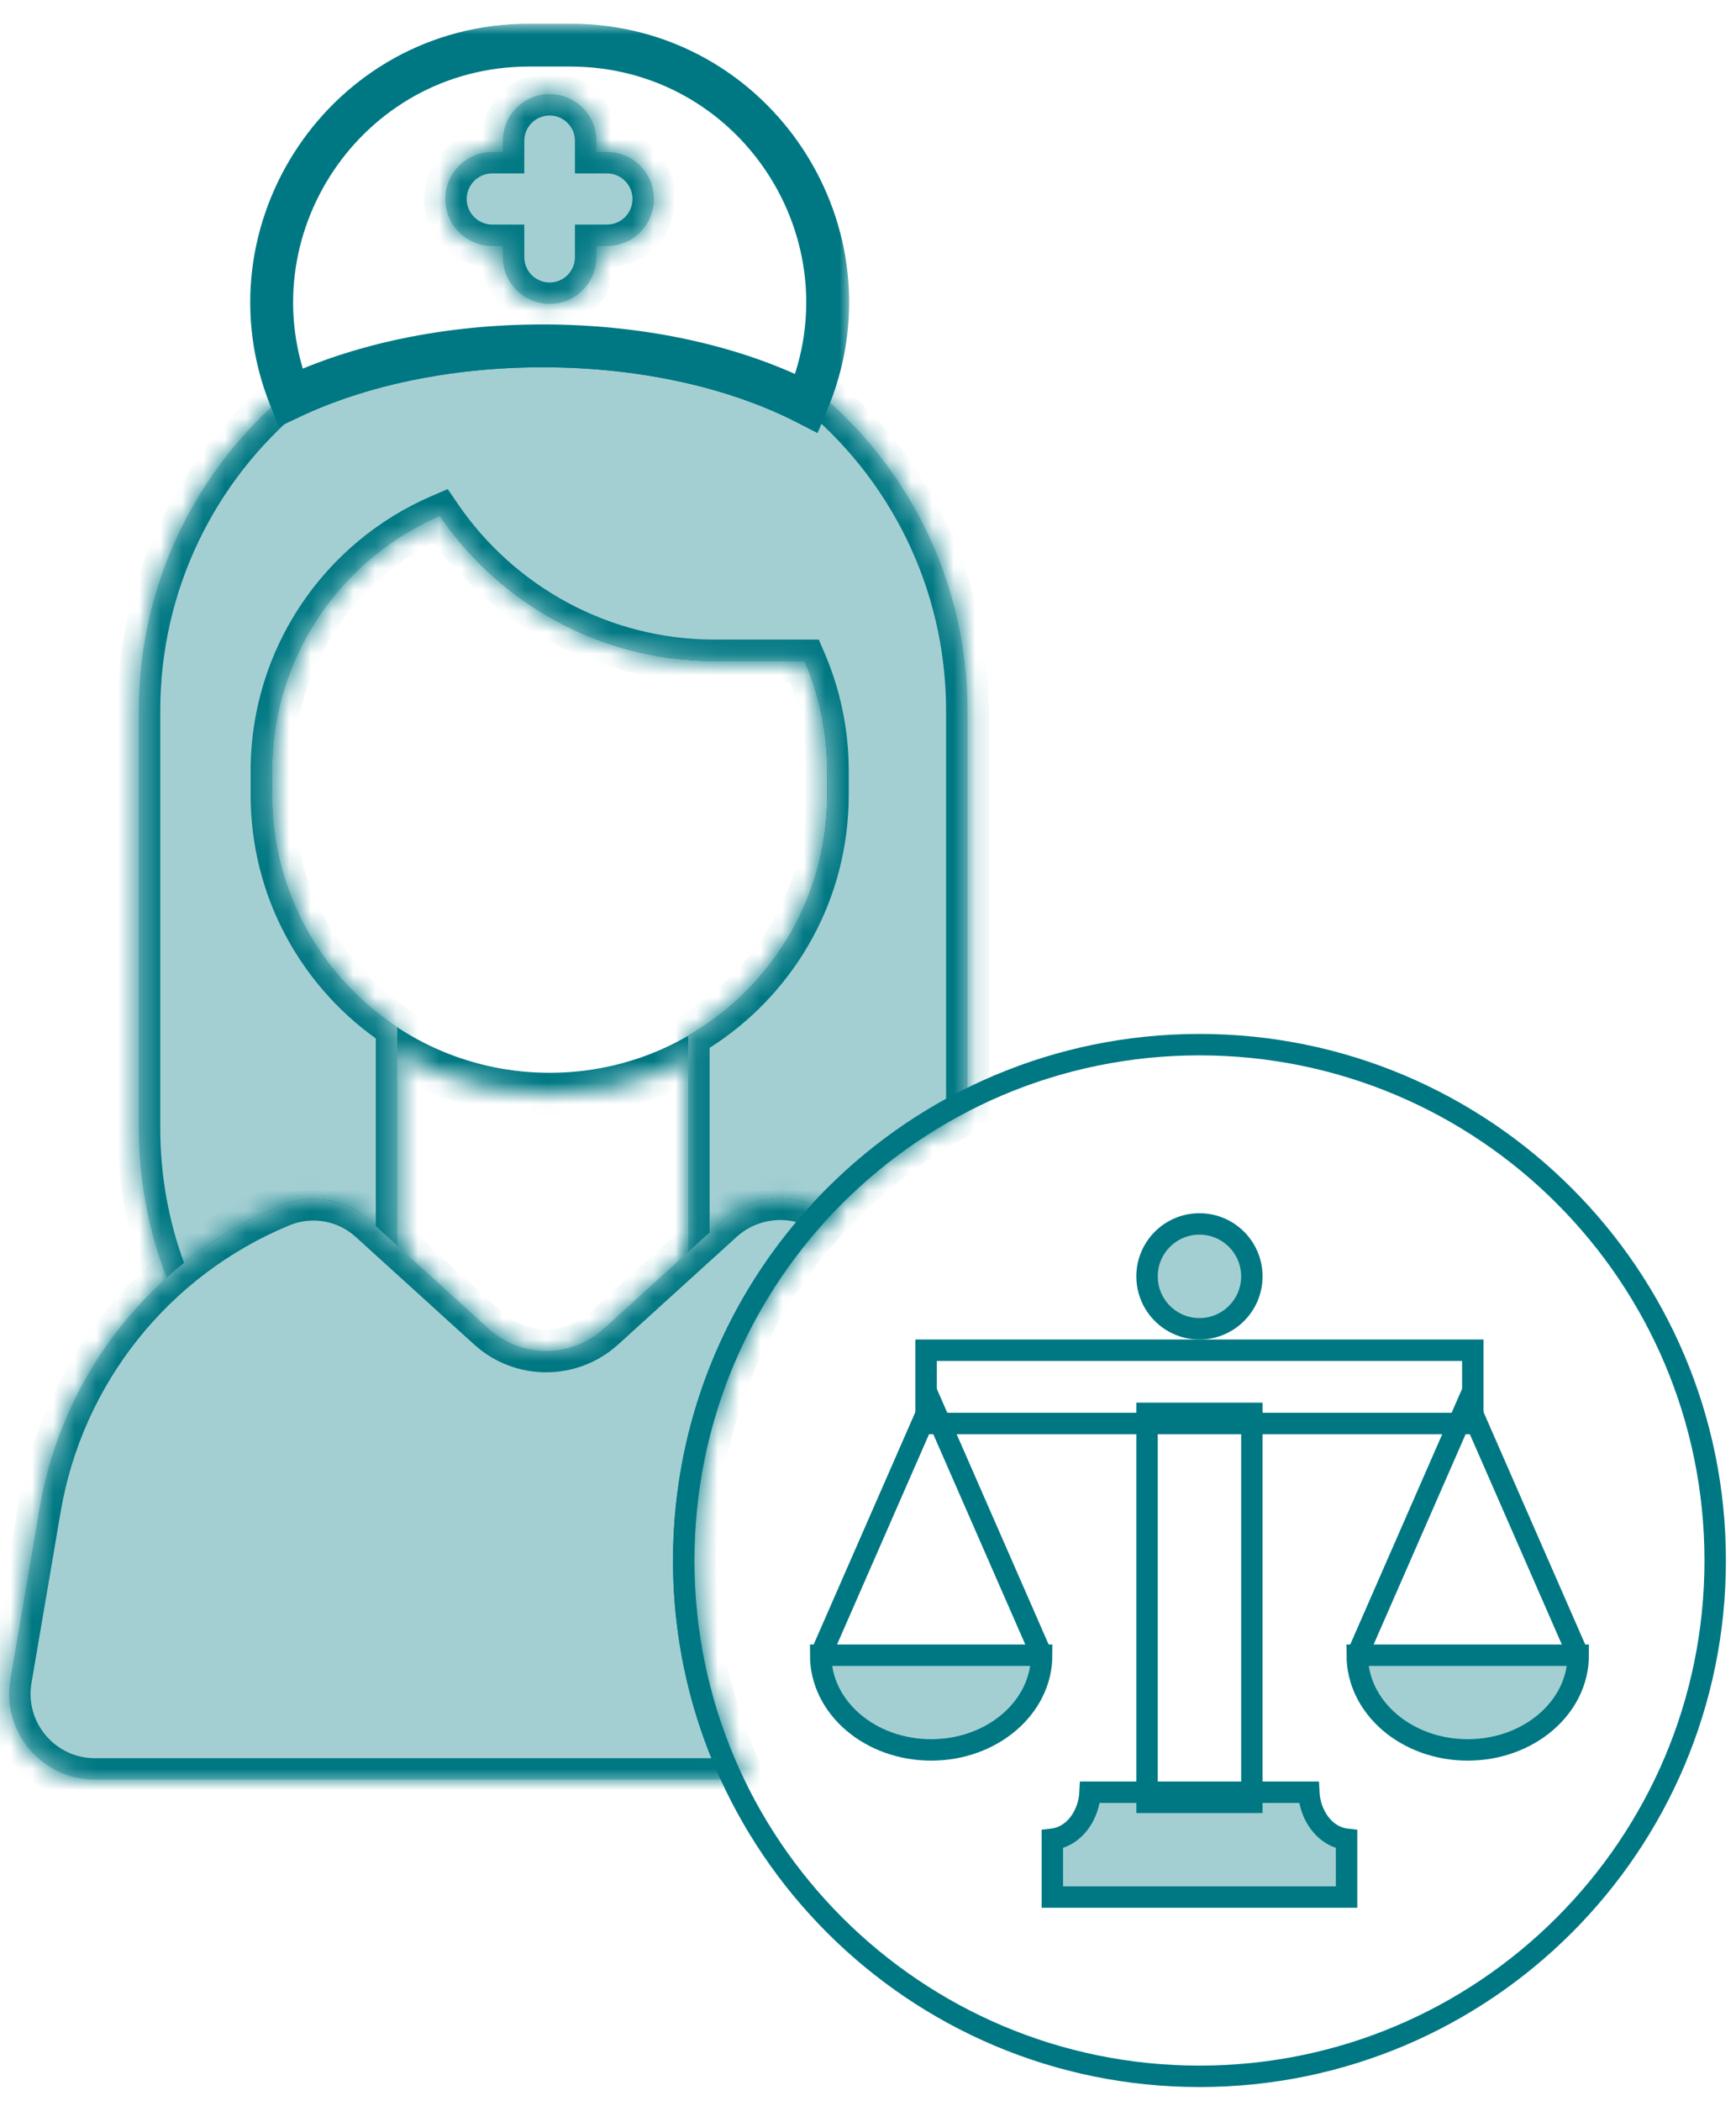 <svg width="81" height="98" viewBox="0 0 81 98" fill="none" xmlns="http://www.w3.org/2000/svg">
<mask id="path-1-inside-1_5414_16220" fill="white">
<path d="M20.92 22.827C23.464 27.029 28.078 29.837 33.349 29.837H38.184C39.088 31.686 39.597 33.763 39.597 35.96V37.092C39.597 44.797 33.35 51.045 25.645 51.045C17.939 51.045 11.691 44.798 11.691 37.092V35.96C11.691 29.912 15.539 24.763 20.92 22.827Z"/>
</mask>
<path d="M20.92 22.827L21.775 22.309L21.352 21.609L20.581 21.886L20.92 22.827ZM38.184 29.837L39.082 29.398L38.808 28.837H38.184V29.837ZM39.597 37.092L40.597 37.092V37.092H39.597ZM25.645 51.045V52.045H25.645L25.645 51.045ZM11.691 37.092H10.691V37.092L11.691 37.092ZM20.92 22.827L20.064 23.345C22.782 27.834 27.714 30.837 33.349 30.837V29.837V28.837C28.442 28.837 24.146 26.224 21.775 22.309L20.92 22.827ZM33.349 29.837V30.837H38.184V29.837V28.837H33.349V29.837ZM38.184 29.837L37.285 30.276C38.124 31.992 38.597 33.919 38.597 35.96H39.597H40.597C40.597 33.607 40.052 31.38 39.082 29.398L38.184 29.837ZM39.597 35.96H38.597V37.092H39.597H40.597V35.96H39.597ZM39.597 37.092L38.597 37.092C38.597 44.245 32.798 50.045 25.645 50.045L25.645 51.045L25.645 52.045C33.903 52.045 40.597 45.35 40.597 37.092L39.597 37.092ZM25.645 51.045V50.045C18.491 50.045 12.691 44.245 12.691 37.092L11.691 37.092L10.691 37.092C10.691 45.35 17.386 52.045 25.645 52.045V51.045ZM11.691 37.092H12.691V35.96H11.691H10.691V37.092H11.691ZM11.691 35.96H12.691C12.691 30.347 16.262 25.566 21.259 23.768L20.92 22.827L20.581 21.886C14.816 23.96 10.691 29.477 10.691 35.96H11.691Z" fill="#007883" mask="url(#path-1-inside-1_5414_16220)"/>
<mask id="path-3-inside-2_5414_16220" fill="white">
<path d="M25.323 16.134C30.079 16.134 34.407 17.152 37.645 18.816C37.748 18.578 37.84 18.338 37.926 18.098C42.326 21.641 45.142 27.073 45.143 33.162V51.86C42.471 53.244 40.097 55.123 38.145 57.378C37.935 57.288 37.724 57.201 37.511 57.118C36.445 56.706 35.223 56.928 34.388 57.687L33.782 58.236L32.11 59.755V48.332L32.574 48.037C36.085 45.81 38.449 41.946 38.594 37.522L38.601 37.092V35.96C38.601 34.139 38.223 32.407 37.546 30.837H33.352C28.023 30.837 23.322 28.149 20.529 24.06C15.921 26.045 12.695 30.626 12.695 35.96V37.092C12.695 41.435 14.833 45.278 18.117 47.63L18.535 47.93V59.46L16.863 57.941L16.598 57.7C15.758 56.938 14.554 56.727 13.507 57.16C11.942 57.807 10.501 58.665 9.213 59.695L8.127 60.565L7.648 59.259C6.889 57.185 6.477 54.945 6.477 52.612V33.162C6.477 27.186 9.189 21.843 13.449 18.297C13.481 18.381 13.512 18.464 13.546 18.548C16.718 17.044 20.83 16.134 25.323 16.134Z"/>
</mask>
<path d="M25.323 16.134C30.079 16.134 34.407 17.152 37.645 18.816C37.748 18.578 37.84 18.338 37.926 18.098C42.326 21.641 45.142 27.073 45.143 33.162V51.86C42.471 53.244 40.097 55.123 38.145 57.378C37.935 57.288 37.724 57.201 37.511 57.118C36.445 56.706 35.223 56.928 34.388 57.687L33.782 58.236L32.11 59.755V48.332L32.574 48.037C36.085 45.81 38.449 41.946 38.594 37.522L38.601 37.092V35.96C38.601 34.139 38.223 32.407 37.546 30.837H33.352C28.023 30.837 23.322 28.149 20.529 24.06C15.921 26.045 12.695 30.626 12.695 35.96V37.092C12.695 41.435 14.833 45.278 18.117 47.63L18.535 47.93V59.46L16.863 57.941L16.598 57.7C15.758 56.938 14.554 56.727 13.507 57.16C11.942 57.807 10.501 58.665 9.213 59.695L8.127 60.565L7.648 59.259C6.889 57.185 6.477 54.945 6.477 52.612V33.162C6.477 27.186 9.189 21.843 13.449 18.297C13.481 18.381 13.512 18.464 13.546 18.548C16.718 17.044 20.83 16.134 25.323 16.134Z" fill="#A3CFD3"/>
<path d="M25.323 16.134L25.323 15.134H25.323V16.134ZM37.645 18.816L37.188 19.706L38.142 20.196L38.565 19.21L37.645 18.816ZM37.926 18.098L38.553 17.319L37.457 16.436L36.984 17.762L37.926 18.098ZM45.143 33.162H46.143V33.162L45.143 33.162ZM45.143 51.86L45.603 52.748L46.143 52.468V51.86H45.143ZM38.145 57.378L37.748 58.296L38.421 58.586L38.901 58.032L38.145 57.378ZM37.511 57.118L37.871 56.185L37.871 56.185L37.511 57.118ZM34.388 57.687L35.06 58.427L35.06 58.427L34.388 57.687ZM33.782 58.236L33.11 57.496L33.11 57.496L33.782 58.236ZM32.11 59.755H31.11V62.014L32.783 60.495L32.11 59.755ZM32.11 48.332L31.574 47.488L31.11 47.783V48.332H32.11ZM32.574 48.037L32.039 47.193L32.038 47.193L32.574 48.037ZM38.594 37.522L39.593 37.554L39.593 37.546L39.594 37.537L38.594 37.522ZM38.601 37.092L39.6 37.108L39.601 37.1V37.092H38.601ZM37.546 30.837L38.464 30.441L38.204 29.837H37.546V30.837ZM20.529 24.06L21.355 23.496L20.89 22.815L20.134 23.141L20.529 24.06ZM12.695 37.092H11.695V37.092L12.695 37.092ZM18.117 47.63L18.7 46.817L18.699 46.817L18.117 47.63ZM18.535 47.93H19.535V47.416L19.118 47.117L18.535 47.93ZM18.535 59.46L17.863 60.2L19.535 61.719V59.46H18.535ZM16.863 57.941L17.536 57.201L17.535 57.201L16.863 57.941ZM16.598 57.7L15.925 58.441L15.925 58.441L16.598 57.7ZM13.507 57.16L13.125 56.236L13.125 56.236L13.507 57.16ZM9.213 59.695L9.838 60.476L9.838 60.476L9.213 59.695ZM8.127 60.565L7.188 60.909L7.666 62.214L8.752 61.345L8.127 60.565ZM7.648 59.259L6.709 59.602L6.71 59.603L7.648 59.259ZM6.477 52.612H5.477V52.612L6.477 52.612ZM6.477 33.162L5.477 33.162V33.162H6.477ZM13.449 18.297L14.385 17.944L13.889 16.629L12.809 17.528L13.449 18.297ZM13.546 18.548L12.618 18.921L13.014 19.907L13.974 19.451L13.546 18.548ZM25.323 16.134L25.323 17.134C29.946 17.134 34.113 18.125 37.188 19.706L37.645 18.816L38.103 17.927C34.701 16.179 30.211 15.134 25.323 15.134L25.323 16.134ZM37.645 18.816L38.565 19.21C38.677 18.949 38.776 18.689 38.868 18.434L37.926 18.098L36.984 17.762C36.904 17.986 36.819 18.207 36.726 18.422L37.645 18.816ZM37.926 18.098L37.299 18.877C41.474 22.239 44.142 27.388 44.143 33.162L45.143 33.162L46.143 33.162C46.142 26.757 43.179 21.044 38.553 17.319L37.926 18.098ZM45.143 33.162H44.143V51.86H45.143H46.143V33.162H45.143ZM45.143 51.86L44.683 50.972C41.898 52.415 39.423 54.373 37.389 56.723L38.145 57.378L38.901 58.032C40.77 55.873 43.044 54.074 45.603 52.748L45.143 51.86ZM38.145 57.378L38.541 56.46C38.321 56.365 38.098 56.273 37.871 56.185L37.511 57.118L37.15 58.051C37.35 58.128 37.549 58.21 37.748 58.296L38.145 57.378ZM37.511 57.118L37.871 56.185C36.459 55.639 34.836 55.929 33.715 56.946L34.388 57.687L35.06 58.427C35.61 57.927 36.431 57.773 37.15 58.051L37.511 57.118ZM34.388 57.687L33.715 56.946L33.11 57.496L33.782 58.236L34.455 58.977L35.06 58.427L34.388 57.687ZM33.782 58.236L33.11 57.496L31.438 59.015L32.11 59.755L32.783 60.495L34.455 58.977L33.782 58.236ZM32.11 59.755H33.11V48.332H32.11H31.11V59.755H32.11ZM32.11 48.332L32.647 49.176L33.111 48.881L32.574 48.037L32.038 47.193L31.574 47.488L32.11 48.332ZM32.574 48.037L33.11 48.882C36.888 46.485 39.438 42.323 39.593 37.554L38.594 37.522L37.594 37.489C37.461 41.57 35.281 45.136 32.039 47.193L32.574 48.037ZM38.594 37.522L39.594 37.537L39.6 37.108L38.601 37.092L37.601 37.076L37.594 37.506L38.594 37.522ZM38.601 37.092H39.601V35.96H38.601H37.601V37.092H38.601ZM38.601 35.96H39.601C39.601 33.999 39.194 32.133 38.464 30.441L37.546 30.837L36.628 31.233C37.252 32.681 37.601 34.278 37.601 35.96H38.601ZM37.546 30.837V29.837H33.352V30.837V31.837H37.546V30.837ZM33.352 30.837V29.837C28.367 29.837 23.97 27.324 21.355 23.496L20.529 24.06L19.703 24.624C22.675 28.974 27.678 31.837 33.352 31.837V30.837ZM20.529 24.06L20.134 23.141C15.171 25.279 11.695 30.212 11.695 35.96H12.695H13.695C13.695 31.04 16.67 26.811 20.925 24.978L20.529 24.06ZM12.695 35.96H11.695V37.092H12.695H13.695V35.96H12.695ZM12.695 37.092L11.695 37.092C11.695 41.771 14 45.912 17.535 48.443L18.117 47.63L18.699 46.817C15.666 44.645 13.695 41.098 13.695 37.092L12.695 37.092ZM18.117 47.63L17.534 48.443L17.952 48.742L18.535 47.93L19.118 47.117L18.7 46.817L18.117 47.63ZM18.535 47.93H17.535V59.46H18.535H19.535V47.93H18.535ZM18.535 59.46L19.207 58.72L17.536 57.201L16.863 57.941L16.191 58.682L17.863 60.2L18.535 59.46ZM16.863 57.941L17.535 57.201L17.27 56.96L16.598 57.7L15.925 58.441L16.191 58.682L16.863 57.941ZM16.598 57.7L17.27 56.96C16.145 55.938 14.53 55.655 13.125 56.236L13.507 57.16L13.889 58.084C14.578 57.8 15.372 57.938 15.925 58.441L16.598 57.7ZM13.507 57.16L13.125 56.236C11.472 56.919 9.949 57.826 8.588 58.915L9.213 59.695L9.838 60.476C11.052 59.504 12.412 58.694 13.889 58.084L13.507 57.16ZM9.213 59.695L8.588 58.915L7.502 59.784L8.127 60.565L8.752 61.345L9.838 60.476L9.213 59.695ZM8.127 60.565L9.066 60.22L8.587 58.915L7.648 59.259L6.71 59.603L7.188 60.909L8.127 60.565ZM7.648 59.259L8.588 58.915C7.868 56.95 7.477 54.827 7.477 52.612L6.477 52.612L5.477 52.612C5.477 55.064 5.91 57.42 6.709 59.602L7.648 59.259ZM6.477 52.612H7.477V33.162H6.477H5.477V52.612H6.477ZM6.477 33.162L7.477 33.162C7.477 27.495 10.047 22.43 14.089 19.065L13.449 18.297L12.809 17.528C8.331 21.256 5.477 26.876 5.477 33.162L6.477 33.162ZM13.449 18.297L12.514 18.649C12.544 18.731 12.58 18.826 12.618 18.921L13.546 18.548L14.474 18.175C14.445 18.103 14.417 18.03 14.385 17.944L13.449 18.297ZM13.546 18.548L13.974 19.451C16.994 18.019 20.956 17.134 25.323 17.134V16.134V15.134C20.703 15.134 16.441 16.068 13.117 17.644L13.546 18.548Z" fill="#007883" mask="url(#path-3-inside-2_5414_16220)"/>
<mask id="path-5-outside-3_5414_16220" maskUnits="userSpaceOnUse" x="10.676" y="1.105" width="29" height="20" fill="black">
<rect fill="white" x="10.676" y="1.105" width="29" height="20"/>
<path d="M26.606 2.105C35.252 2.105 41.016 10.948 37.642 18.817C34.403 17.152 30.075 16.134 25.32 16.134C20.826 16.134 16.714 17.044 13.542 18.548C10.415 10.771 16.125 2.105 24.691 2.105H26.606Z"/>
</mask>
<path d="M37.642 18.817L37.185 19.706L38.138 20.196L38.561 19.211L37.642 18.817ZM25.32 16.134L25.32 15.134H25.32V16.134ZM13.542 18.548L12.614 18.921L13.011 19.907L13.971 19.452L13.542 18.548ZM26.606 2.105V3.105C34.53 3.105 39.815 11.211 36.723 18.423L37.642 18.817L38.561 19.211C42.217 10.686 35.973 1.105 26.606 1.105V2.105ZM37.642 18.817L38.099 17.927C34.697 16.179 30.208 15.134 25.32 15.134L25.32 16.134L25.32 17.134C29.943 17.134 34.109 18.126 37.185 19.706L37.642 18.817ZM25.32 16.134V15.134C20.699 15.134 16.438 16.069 13.114 17.645L13.542 18.548L13.971 19.452C16.991 18.02 20.953 17.134 25.32 17.134V16.134ZM13.542 18.548L14.47 18.175C11.604 11.048 16.841 3.105 24.691 3.105V2.105V1.105C15.41 1.105 9.226 10.493 12.614 18.921L13.542 18.548ZM24.691 2.105V3.105H26.606V2.105V1.105H24.691V2.105Z" fill="#007883" mask="url(#path-5-outside-3_5414_16220)"/>
<mask id="path-7-inside-4_5414_16220" fill="white">
<path d="M33.714 56.946C34.835 55.928 36.457 55.639 37.868 56.185C38.201 56.313 38.528 56.453 38.851 56.599C34.853 60.822 32.401 66.523 32.401 72.796C32.401 76.459 33.237 79.926 34.728 83.018H4.426C1.949 83.018 0.067 80.788 0.484 78.345L1.845 70.358C2.925 64.024 7.185 58.69 13.123 56.237C14.528 55.656 16.142 55.937 17.268 56.959L22.794 61.979C24.319 63.364 26.647 63.364 28.172 61.979L33.714 56.946Z"/>
</mask>
<path d="M33.714 56.946C34.835 55.928 36.457 55.639 37.868 56.185C38.201 56.313 38.528 56.453 38.851 56.599C34.853 60.822 32.401 66.523 32.401 72.796C32.401 76.459 33.237 79.926 34.728 83.018H4.426C1.949 83.018 0.067 80.788 0.484 78.345L1.845 70.358C2.925 64.024 7.185 58.69 13.123 56.237C14.528 55.656 16.142 55.937 17.268 56.959L22.794 61.979C24.319 63.364 26.647 63.364 28.172 61.979L33.714 56.946Z" fill="#A3CFD3"/>
<path d="M33.714 56.946L33.042 56.205L33.042 56.206L33.714 56.946ZM37.868 56.185L38.229 55.252L38.229 55.252L37.868 56.185ZM38.851 56.599L39.577 57.287L40.543 56.267L39.263 55.688L38.851 56.599ZM32.401 72.796H31.401V72.796L32.401 72.796ZM34.728 83.018V84.018H36.32L35.629 82.584L34.728 83.018ZM4.426 83.018L4.426 84.018H4.426V83.018ZM0.484 78.345L1.469 78.513L1.47 78.513L0.484 78.345ZM1.845 70.358L0.859 70.19L0.859 70.19L1.845 70.358ZM13.123 56.237L12.742 55.312L12.742 55.313L13.123 56.237ZM17.268 56.959L17.94 56.219L17.94 56.219L17.268 56.959ZM22.794 61.979L22.122 62.719L22.122 62.719L22.794 61.979ZM28.172 61.979L28.844 62.719L28.845 62.719L28.172 61.979ZM33.714 56.946L34.386 57.686C35.222 56.928 36.443 56.706 37.508 57.118L37.868 56.185L38.229 55.252C36.471 54.572 34.448 54.929 33.042 56.205L33.714 56.946ZM37.868 56.185L37.508 57.118C37.819 57.238 38.129 57.37 38.439 57.51L38.851 56.599L39.263 55.688C38.927 55.536 38.582 55.389 38.229 55.252L37.868 56.185ZM38.851 56.599L38.125 55.912C33.958 60.312 31.401 66.257 31.401 72.796H32.401H33.401C33.401 66.788 35.748 61.331 39.577 57.287L38.851 56.599ZM32.401 72.796L31.401 72.796C31.401 76.613 32.272 80.228 33.827 83.452L34.728 83.018L35.629 82.584C34.202 79.624 33.401 76.305 33.401 72.796L32.401 72.796ZM34.728 83.018V82.018H4.426V83.018V84.018H34.728V83.018ZM4.426 83.018L4.426 82.018C2.568 82.018 1.157 80.345 1.469 78.513L0.484 78.345L-0.502 78.177C-1.023 81.23 1.329 84.018 4.426 84.018L4.426 83.018ZM0.484 78.345L1.47 78.513L2.831 70.526L1.845 70.358L0.859 70.19L-0.502 78.177L0.484 78.345ZM1.845 70.358L2.831 70.526C3.853 64.532 7.885 59.483 13.505 57.161L13.123 56.237L12.742 55.313C6.486 57.898 1.997 63.517 0.859 70.19L1.845 70.358ZM13.123 56.237L13.505 57.161C14.553 56.728 15.757 56.938 16.596 57.7L17.268 56.959L17.94 56.219C16.528 54.937 14.504 54.585 12.742 55.312L13.123 56.237ZM17.268 56.959L16.596 57.7L22.122 62.719L22.794 61.979L23.467 61.239L17.94 56.219L17.268 56.959ZM22.794 61.979L22.122 62.719C24.029 64.45 26.938 64.45 28.844 62.719L28.172 61.979L27.5 61.239C26.356 62.277 24.61 62.277 23.466 61.239L22.794 61.979ZM28.172 61.979L28.845 62.719L34.386 57.686L33.714 56.946L33.042 56.206L27.5 61.239L28.172 61.979Z" fill="#007883" mask="url(#path-7-inside-4_5414_16220)"/>
<path d="M55.966 48.732C69.256 48.732 80.029 59.506 80.029 72.796C80.029 86.086 69.256 96.859 55.966 96.859C42.676 96.859 31.902 86.086 31.902 72.796C31.902 59.506 42.676 48.733 55.966 48.732Z" stroke="#007883"/>
<path d="M73.637 77.214L68.483 65.432L63.328 77.214" stroke="#007883"/>
<path d="M61.066 83.605C61.119 84.671 61.799 85.681 62.829 85.8V88.496H49.102V85.8C50.131 85.68 50.811 84.671 50.863 83.605H61.066Z" fill="#A3CFD3" stroke="#007883"/>
<path d="M73.637 77.214C73.637 79.654 71.329 81.632 68.483 81.632C65.636 81.632 63.328 79.654 63.328 77.214C63.328 77.214 65.636 77.215 68.483 77.215C71.329 77.215 73.637 77.214 73.637 77.214Z" fill="#A3CFD3" stroke="#007883"/>
<path d="M38.292 77.214L43.447 65.432L48.602 77.214" stroke="#007883"/>
<path d="M38.292 77.214C38.292 79.654 40.6 81.632 43.447 81.632C46.294 81.632 48.602 79.654 48.602 77.214C48.602 77.214 46.294 77.215 43.447 77.215C40.6 77.215 38.292 77.214 38.292 77.214Z" fill="#A3CFD3" stroke="#007883"/>
<path d="M55.965 57.096C57.315 57.096 58.41 58.191 58.41 59.541C58.41 60.892 57.315 61.987 55.965 61.987C54.614 61.987 53.52 60.892 53.52 59.541C53.52 58.191 54.614 57.096 55.965 57.096Z" fill="#A3CFD3" stroke="#007883"/>
<rect x="43.211" y="62.987" width="25.509" height="3.418" stroke="#007883"/>
<rect x="0.5" y="-0.5" width="4.891" height="18.145" transform="matrix(1 0 0 -1 53.02 83.578)" stroke="#007883"/>
<mask id="path-18-inside-5_5414_16220" fill="white">
<path d="M25.645 4.389C26.849 4.389 27.826 5.365 27.826 6.57V7.089H28.318C29.53 7.089 30.512 8.072 30.512 9.283C30.512 10.495 29.53 11.476 28.318 11.477H27.826V11.995C27.826 13.2 26.849 14.177 25.645 14.177C24.44 14.177 23.463 13.2 23.463 11.995V11.477H22.971C21.759 11.476 20.778 10.495 20.777 9.283C20.777 8.072 21.759 7.089 22.971 7.089H23.463V6.57C23.463 5.365 24.44 4.389 25.645 4.389Z"/>
</mask>
<path d="M25.645 4.389C26.849 4.389 27.826 5.365 27.826 6.57V7.089H28.318C29.53 7.089 30.512 8.072 30.512 9.283C30.512 10.495 29.53 11.476 28.318 11.477H27.826V11.995C27.826 13.2 26.849 14.177 25.645 14.177C24.44 14.177 23.463 13.2 23.463 11.995V11.477H22.971C21.759 11.476 20.778 10.495 20.777 9.283C20.777 8.072 21.759 7.089 22.971 7.089H23.463V6.57C23.463 5.365 24.44 4.389 25.645 4.389Z" fill="#A3CFD3"/>
<path d="M25.645 4.389V3.389H25.645L25.645 4.389ZM27.826 6.57H28.826V6.57L27.826 6.57ZM27.826 7.089H26.826V8.089H27.826V7.089ZM28.318 7.089L28.319 6.089H28.318V7.089ZM30.512 9.283L31.512 9.283V9.283H30.512ZM28.318 11.477V12.477H28.319L28.318 11.477ZM27.826 11.477V10.477H26.826V11.477H27.826ZM27.826 11.995L28.826 11.995V11.995H27.826ZM25.645 14.177L25.645 15.177H25.645V14.177ZM23.463 11.995H22.463V11.995L23.463 11.995ZM23.463 11.477H24.463V10.477H23.463V11.477ZM22.971 11.477L22.971 12.477H22.971V11.477ZM20.777 9.283H19.777V9.283L20.777 9.283ZM22.971 7.089V6.089H22.971L22.971 7.089ZM23.463 7.089V8.089H24.463V7.089H23.463ZM23.463 6.57L22.463 6.57V6.57H23.463ZM25.645 4.389V5.389C26.297 5.389 26.826 5.918 26.826 6.57L27.826 6.57L28.826 6.57C28.826 4.813 27.402 3.389 25.645 3.389V4.389ZM27.826 6.57H26.826V7.089H27.826H28.826V6.57H27.826ZM27.826 7.089V8.089H28.318V7.089V6.089H27.826V7.089ZM28.318 7.089L28.318 8.089C28.977 8.089 29.512 8.624 29.512 9.283H30.512H31.512C31.512 7.52 30.082 6.089 28.319 6.089L28.318 7.089ZM30.512 9.283L29.512 9.283C29.512 9.942 28.977 10.476 28.318 10.477L28.318 11.477L28.319 12.477C30.082 12.476 31.511 11.047 31.512 9.283L30.512 9.283ZM28.318 11.477V10.477H27.826V11.477V12.477H28.318V11.477ZM27.826 11.477H26.826V11.995H27.826H28.826V11.477H27.826ZM27.826 11.995L26.826 11.995C26.826 12.648 26.297 13.177 25.645 13.177V14.177V15.177C27.402 15.177 28.826 13.752 28.826 11.995L27.826 11.995ZM25.645 14.177L25.645 13.177C24.992 13.177 24.463 12.648 24.463 11.995L23.463 11.995L22.463 11.995C22.463 13.752 23.887 15.177 25.645 15.177L25.645 14.177ZM23.463 11.995H24.463V11.477H23.463H22.463V11.995H23.463ZM23.463 11.477V10.477H22.971V11.477V12.477H23.463V11.477ZM22.971 11.477L22.971 10.477C22.312 10.476 21.777 9.942 21.777 9.283L20.777 9.283L19.777 9.283C19.778 11.047 21.207 12.476 22.971 12.477L22.971 11.477ZM20.777 9.283H21.777C21.777 8.624 22.312 8.089 22.971 8.089L22.971 7.089L22.971 6.089C21.207 6.089 19.777 7.52 19.777 9.283H20.777ZM22.971 7.089V8.089H23.463V7.089V6.089H22.971V7.089ZM23.463 7.089H24.463V6.57H23.463H22.463V7.089H23.463ZM23.463 6.57L24.463 6.57C24.463 5.918 24.992 5.389 25.645 5.389L25.645 4.389L25.645 3.389C23.887 3.389 22.463 4.813 22.463 6.57L23.463 6.57Z" fill="#007883" mask="url(#path-18-inside-5_5414_16220)"/>
</svg>
